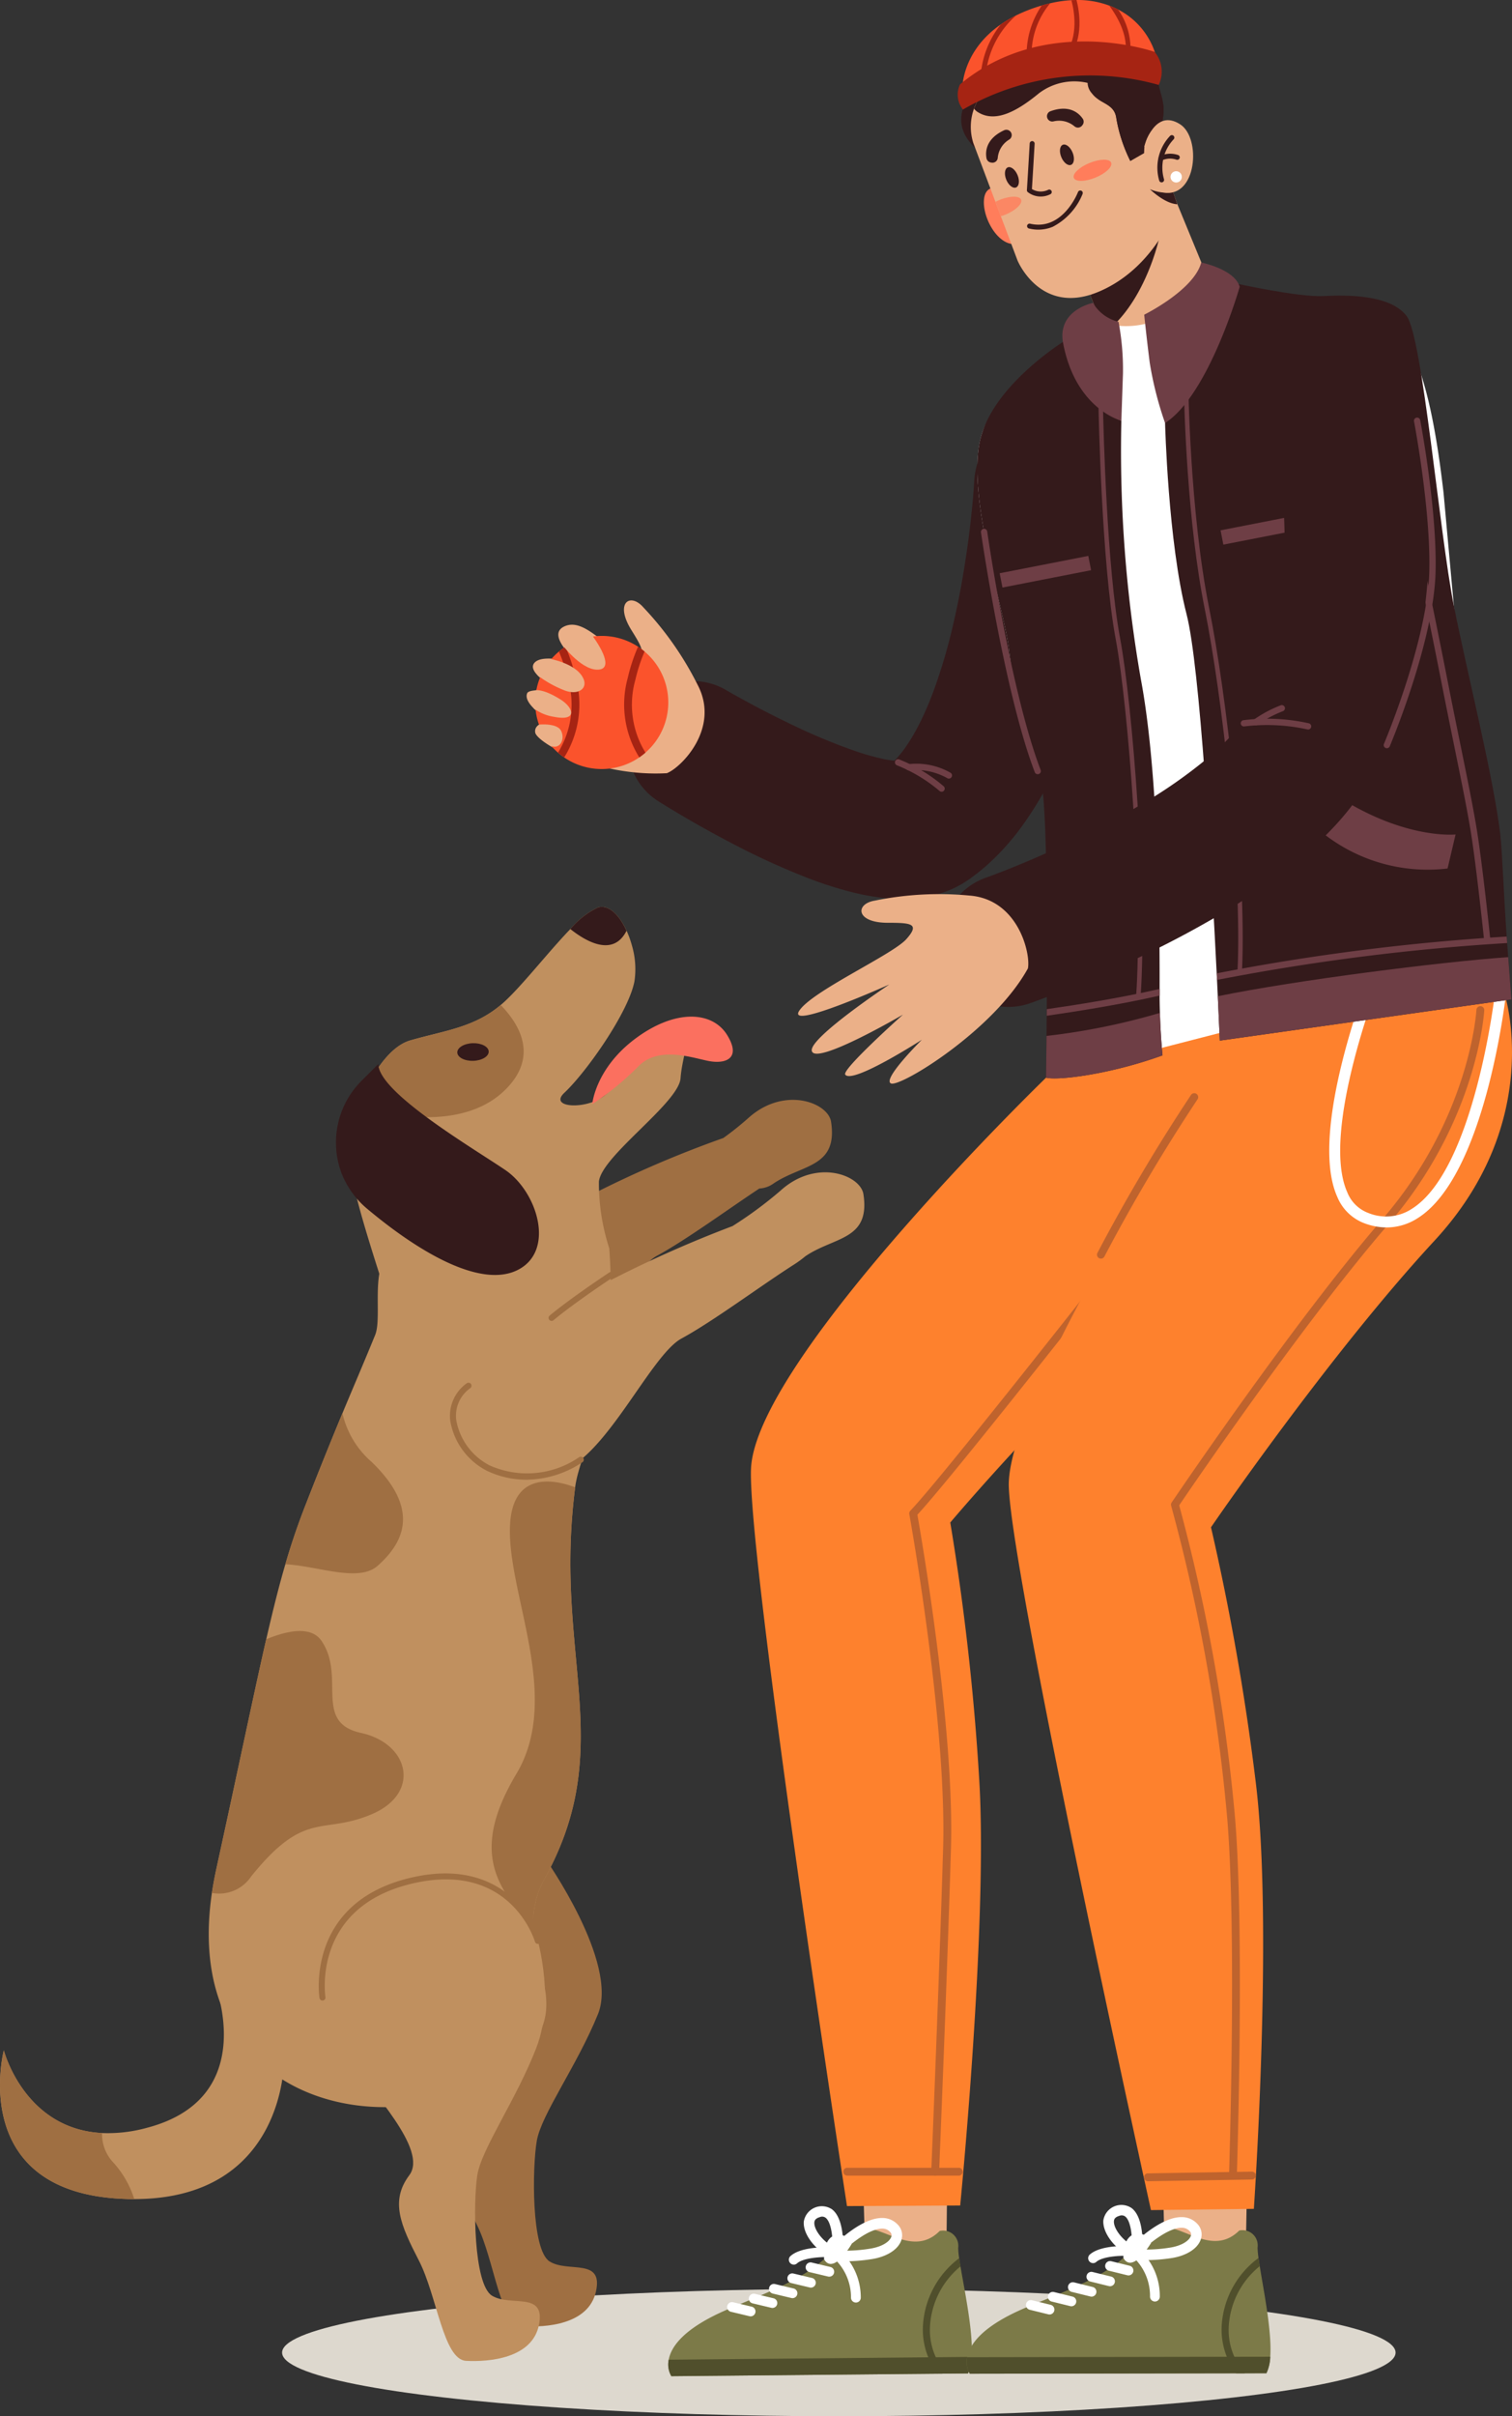 <svg xmlns="http://www.w3.org/2000/svg" width="173.883" height="277.754"><rect width="100%" height="100%" fill="#333333" stroke="none"/><g data-name="Group 3048"><g data-name="Group 2331"><g data-name="Group 2330" transform="translate(32.442 263.121)"><ellipse data-name="Ellipse 238" cx="64.026" cy="7.317" rx="64.026" ry="7.317" fill="#ddd8ce"/></g></g><g data-name="Group 3047"><g data-name="Group 2369"><g data-name="Group 2333"><g data-name="Group 2332"><path data-name="Path 1774" d="m129.39 56.696-.066.692-.066.619-.142 1.209c-.1.8-.2 1.589-.318 2.378q-.34 2.364-.764 4.709a117.358 117.358 0 0 1-2.084 9.387 81.039 81.039 0 0 1-3.116 9.442 54.652 54.652 0 0 1-2.187 4.764 40.393 40.393 0 0 1-2.906 4.782 28.36 28.36 0 0 1-4.116 4.665c-.407.373-.853.735-1.3 1.091l-.7.522-.089.064-.049.035-.093.064a18.757 18.757 0 0 1-.759.486c-.129.078-.249.139-.375.208-.247.13-.51.266-.753.373s-.486.206-.732.3-.466.161-.7.237c-.116.036-.235.073-.348.1l-.328.084a14.223 14.223 0 0 1-2.42.386 19 19 0 0 1-3.8-.122 27.658 27.658 0 0 1-3.049-.576 44.192 44.192 0 0 1-5.16-1.636 85.18 85.18 0 0 1-8.918-4.081 125.723 125.723 0 0 1-4.161-2.275q-1.026-.586-2.044-1.192l-1.021-.615-1.072-.663a7.484 7.484 0 0 1 7.631-12.873l.2.117.841.48.906.5q.913.5 1.841.99c1.235.65 2.481 1.278 3.727 1.875a69.976 69.976 0 0 0 7.392 3.092 28.658 28.658 0 0 0 3.365.948 11.742 11.742 0 0 0 1.337.2 2.476 2.476 0 0 0 .65 0c0-.008-.046-.008-.225.024-.019 0-.039.01-.057.016l-.083.02c-.06.015-.1.035-.175.058a1.641 1.641 0 0 0-.218.086c-.073.034-.175.075-.256.121-.045.024-.08.048-.131.074s-.1.055-.149.086-.1.062-.143.1l-.035.026c-.006 0 0 0 .006-.006l.023-.019c.06-.052.121-.1.184-.15.125-.117.255-.224.388-.362a12.692 12.692 0 0 0 1.671-2.091c.28-.427.557-.881.825-1.37s.53-.994.783-1.526c.506-1.06.976-2.2 1.409-3.389a64.716 64.716 0 0 0 2.2-7.563c.608-2.631 1.1-5.339 1.5-8.071.2-1.366.374-2.74.523-4.112.074-.685.143-1.37.2-2.048l.083-1.008.035-.49.025-.419.006-.105a8.705 8.705 0 1 1 17.378 1.048c-.006.089-.012.212-.021.304Z" fill="#341a1b"/></g></g><g data-name="Group 2346"><g data-name="Group 2345"><g data-name="Group 2344"><g data-name="Group 2343"><g data-name="Group 2342"><g data-name="Group 2341"><g data-name="Group 2340"><g data-name="Group 2339"><g data-name="Group 2338"><g data-name="Group 2337"><g data-name="Group 2336"><g data-name="Group 2335"><g data-name="Group 2334"><path data-name="Path 1775" d="M76.689 88.881c1.614-.611 6.173-5.154 3.539-10.157a36.995 36.995 0 0 0-6.235-8.9c-1.515-1.743-3.346-.548-1.375 2.614 1.425 2.285 1.888 3.21-.487 2.8s-4.882-4.389-7.278-3.206c-2.169 1.071 1.844 4.312 1.844 4.312s-4-1.262-5.145-.242c-1.376 1.22 3.027 3.4 3.027 3.4s-3.665-.481-3.951.188c-.555 1.3 2.657 3.188 2.657 3.188s-1.927.174-1.733 1.33 7.018 5.122 15.137 4.673Z" fill="#ebb088"/></g></g></g></g></g></g></g></g></g></g></g></g></g><g data-name="Group 2364"><g data-name="Group 2348"><g data-name="Group 2347"><path data-name="Path 1776" d="M76.852 80.747a7.638 7.638 0 0 1-2.624 5.769 7.845 7.845 0 0 1-.708.548 7.649 7.649 0 0 1-9.243-12.167 7.4 7.4 0 0 1 .75-.557 7.643 7.643 0 0 1 8.352 0 7.115 7.115 0 0 1 .75.558 7.623 7.623 0 0 1 2.723 5.849Z" fill="#fb532c"/></g></g><g data-name="Group 2363"><g data-name="Group 2359"><g data-name="Group 2350"><g data-name="Group 2349"><path data-name="Path 1777" d="M64.885 87.063a7.587 7.587 0 0 1-.708-.549 10.505 10.505 0 0 0 1.155-8.382 19.061 19.061 0 0 0-1.055-3.236 7.4 7.4 0 0 1 .75-.557 20.258 20.258 0 0 1 1.188 3.593 11.466 11.466 0 0 1-1.33 9.131Z" fill="#a62413"/></g></g><g data-name="Group 2352"><g data-name="Group 2351"><path data-name="Path 1778" d="M64.606 74.055s2.115 2.832 3.983 2.922.9-2.051-.55-4.022Z" fill="#ebb088"/></g></g><g data-name="Group 2354"><g data-name="Group 2353"><path data-name="Path 1779" d="M63.28 75.743s2.531.449 3.555 1.834-.15 2.38-1.777 1.837a12.828 12.828 0 0 1-3.206-1.76s.12-1.843 1.428-1.911Z" fill="#ebb088"/></g></g><g data-name="Group 2356"><g data-name="Group 2355"><path data-name="Path 1780" d="M61.553 79.356s.876-.247 2.982 1.1c1.4.9 1.927 2.485-.833 1.943a5.143 5.143 0 0 1-2.3-.953s-.583-1.517.151-2.09Z" fill="#ebb088"/></g></g><g data-name="Group 2358"><g data-name="Group 2357"><path data-name="Path 1781" d="M61.988 83.295s2.091-.222 2.547.729-.109 2.1-1.1 1.742a2.577 2.577 0 0 1-1.447-2.471Z" fill="#ebb088"/></g></g></g><g data-name="Group 2362"><g data-name="Group 2361"><g data-name="Group 2360"><path data-name="Path 1782" d="M74.228 86.515a7.84 7.84 0 0 1-.708.548 11.462 11.462 0 0 1-1.328-9.131 20.2 20.2 0 0 1 1.185-3.593 7.115 7.115 0 0 1 .75.558 19.009 19.009 0 0 0-1.061 3.257 10.506 10.506 0 0 0 1.162 8.361Z" fill="#a62413"/></g></g></g></g></g><g data-name="Group 2366"><g data-name="Group 2365"><path data-name="Path 1783" d="M108.283 91.011a.361.361 0 0 1-.26-.111 17.758 17.758 0 0 0-4.875-2.927.361.361 0 1 1 .27-.67 18.063 18.063 0 0 1 5.125 3.1.362.362 0 0 1-.26.612Z" fill="#6e3e45"/></g></g><g data-name="Group 2368"><g data-name="Group 2367"><path data-name="Path 1784" d="M109.125 89.505a.357.357 0 0 1-.184-.051 7.325 7.325 0 0 0-4.346-.9.362.362 0 1 1-.122-.713 7.947 7.947 0 0 1 4.837.988.362.362 0 0 1-.185.672Z" fill="#6e3e45"/></g></g></g><g data-name="Group 2516"><g data-name="Group 2509"><g data-name="Group 2378"><g data-name="Group 2377"><g data-name="Group 2376"><g data-name="Group 2375"><g data-name="Group 2374"><g data-name="Group 2373"><g data-name="Group 2372"><g data-name="Group 2371"><g data-name="Group 2370"><path data-name="Path 1785" d="m108.914 251.766-.067 6.269-9.37.087-.167-5.63Z" fill="#ebb088"/></g></g></g></g></g></g></g></g></g><g data-name="Group 2508"><g data-name="Group 2382"><g data-name="Group 2381"><g data-name="Group 2380"><g data-name="Group 2379"><path data-name="Path 1786" d="m77.206 273.15 34.115-.318a4.763 4.763 0 0 0 .425-1.9c.177-2.892-.8-7.5-1.289-10.4-.06-.339-.11-.656-.15-.943a9.927 9.927 0 0 1-.116-1.187 1.747 1.747 0 0 0-2.123-1.947c-3.409 3.422-7.382-1.625-9.643.063 0 0-.974.715-3.652 3.181s-7.263 4.119-11.163 5.8c-5.035 2.166-6.444 4.3-6.706 5.758a2.677 2.677 0 0 0 .302 1.893Z" fill="#7c7a48"/></g></g></g></g><g data-name="Group 2392"><g data-name="Group 2391"><g data-name="Group 2390"><g data-name="Group 2389"><g data-name="Group 2388"><g data-name="Group 2387"><g data-name="Group 2386"><g data-name="Group 2385"><g data-name="Group 2384"><g data-name="Group 2383"><path data-name="Path 1787" d="m77.207 273.15 34.115-.318a4.762 4.762 0 0 0 .424-1.9l-34.843.325a2.68 2.68 0 0 0 .304 1.893Z" fill="#504f2c"/></g></g></g></g></g></g></g></g></g></g><g data-name="Group 2446"><g data-name="Group 2403"><g data-name="Group 2402"><g data-name="Group 2401"><g data-name="Group 2400"><g data-name="Group 2399"><g data-name="Group 2398"><g data-name="Group 2397"><g data-name="Group 2396"><g data-name="Group 2395"><g data-name="Group 2394"><g data-name="Group 2393"><path data-name="Path 1788" d="M97.933 257.972s-.628-1.485-1.976-1-1.184 2.723-1.184 2.723.838 2.028 3.16-1.723Z" fill="#fff"/></g></g></g></g></g></g></g></g></g></g></g><g data-name="Group 2413"><g data-name="Group 2412"><g data-name="Group 2411"><g data-name="Group 2410"><g data-name="Group 2409"><g data-name="Group 2408"><g data-name="Group 2407"><g data-name="Group 2406"><g data-name="Group 2405"><g data-name="Group 2404"><path data-name="Path 1789" d="M98.436 264.685a.56.56 0 0 0 .555-.569 7.215 7.215 0 0 0-2.276-5.286.562.562 0 1 0-.717.864 6.082 6.082 0 0 1 1.869 4.432.565.565 0 0 0 .569.559Z" fill="#fff"/></g></g></g></g></g></g></g></g></g></g><g data-name="Group 2423"><g data-name="Group 2422"><g data-name="Group 2421"><g data-name="Group 2420"><g data-name="Group 2419"><g data-name="Group 2418"><g data-name="Group 2417"><g data-name="Group 2416"><g data-name="Group 2415"><g data-name="Group 2414"><path data-name="Path 1790" d="M91.29 260.327a.559.559 0 0 0 .371-.145c.706-.641 2.8-.779 3.955-.715a.563.563 0 0 0 .058-1.124c-.354-.019-3.49-.156-4.769 1a.564.564 0 0 0 .385.981Z" fill="#fff"/></g></g></g></g></g></g></g></g></g></g><g data-name="Group 2434"><g data-name="Group 2433"><g data-name="Group 2432"><g data-name="Group 2431"><g data-name="Group 2430"><g data-name="Group 2429"><g data-name="Group 2428"><g data-name="Group 2427"><g data-name="Group 2426"><g data-name="Group 2425"><g data-name="Group 2424"><path data-name="Path 1791" d="m96.241 259.874.226-1.2h.032l-.587-.58c.316-.32 3.134-3.109 5.49-3.131h.046a2.4 2.4 0 0 1 1.772.738 1.748 1.748 0 0 1 .433 1.821c-.366 1.085-1.7 1.922-3.483 2.182a20.352 20.352 0 0 1-2.717.235 6.67 6.67 0 0 1-1.212-.065Zm.787-1.155a17.12 17.12 0 0 0 2.962-.218c1.488-.217 2.332-.844 2.508-1.368a.528.528 0 0 0-.15-.578 1.186 1.186 0 0 0-.9-.366h-.029c-1.43.014-3.462 1.653-4.391 2.53Z" fill="#fff"/></g></g></g></g></g></g></g></g></g></g></g><g data-name="Group 2445"><g data-name="Group 2444"><g data-name="Group 2443"><g data-name="Group 2442"><g data-name="Group 2441"><g data-name="Group 2440"><g data-name="Group 2439"><g data-name="Group 2438"><g data-name="Group 2437"><g data-name="Group 2436"><g data-name="Group 2435"><path data-name="Path 1792" d="m95.304 259.346.507-1.108c-1.128-.521-2.218-1.912-2.16-2.756.014-.205.1-.461.625-.617a.677.677 0 0 1 .667.069c.593.45.8 1.989.787 2.854l1.218.021c0-.292 0-2.877-1.27-3.845a2.1 2.1 0 0 0-3.242 1.43c-.104 1.501 1.428 3.287 2.868 3.952Z" fill="#fff"/></g></g></g></g></g></g></g></g></g></g></g></g><g data-name="Group 2457"><g data-name="Group 2456"><g data-name="Group 2455"><g data-name="Group 2454"><g data-name="Group 2453"><g data-name="Group 2452"><g data-name="Group 2451"><g data-name="Group 2450"><g data-name="Group 2449"><g data-name="Group 2448"><g data-name="Group 2447"><path data-name="Path 1793" d="m107.839 272.864 1.013-.009a7.53 7.53 0 0 1-1.9-5.454 9.605 9.605 0 0 1 3.506-6.871c-.06-.339-.11-.656-.15-.943a10.431 10.431 0 0 0-4.168 7.78 8.33 8.33 0 0 0 1.699 5.497Z" fill="#504f2c"/></g></g></g></g></g></g></g></g></g></g></g><g data-name="Group 2467"><g data-name="Group 2466"><g data-name="Group 2465"><g data-name="Group 2464"><g data-name="Group 2463"><g data-name="Group 2462"><g data-name="Group 2461"><g data-name="Group 2460"><g data-name="Group 2459"><g data-name="Group 2458"><path data-name="Path 1794" d="M95.377 261.708a.563.563 0 0 0 .121-1.111l-2.138-.51a.565.565 0 1 0-.257 1.1l2.138.51a.554.554 0 0 0 .136.011Z" fill="#fff"/></g></g></g></g></g></g></g></g></g></g><g data-name="Group 2477"><g data-name="Group 2476"><g data-name="Group 2475"><g data-name="Group 2474"><g data-name="Group 2473"><g data-name="Group 2472"><g data-name="Group 2471"><g data-name="Group 2470"><g data-name="Group 2469"><g data-name="Group 2468"><path data-name="Path 1795" d="M93.262 262.969a.563.563 0 0 0 .12-1.111l-2.138-.51a.562.562 0 1 0-.257 1.095l2.138.51a.543.543 0 0 0 .137.016Z" fill="#fff"/></g></g></g></g></g></g></g></g></g></g><g data-name="Group 2487"><g data-name="Group 2486"><g data-name="Group 2485"><g data-name="Group 2484"><g data-name="Group 2483"><g data-name="Group 2482"><g data-name="Group 2481"><g data-name="Group 2480"><g data-name="Group 2479"><g data-name="Group 2478"><path data-name="Path 1796" d="M91.146 264.179a.563.563 0 0 0 .121-1.111l-2.138-.51a.562.562 0 1 0-.257 1.095l2.138.51a.543.543 0 0 0 .136.016Z" fill="#fff"/></g></g></g></g></g></g></g></g></g></g><g data-name="Group 2497"><g data-name="Group 2496"><g data-name="Group 2495"><g data-name="Group 2494"><g data-name="Group 2493"><g data-name="Group 2492"><g data-name="Group 2491"><g data-name="Group 2490"><g data-name="Group 2489"><g data-name="Group 2488"><path data-name="Path 1797" d="M88.836 265.306a.563.563 0 0 0 .12-1.111l-2.138-.51a.562.562 0 1 0-.257 1.094l2.138.51a.588.588 0 0 0 .137.017Z" fill="#fff"/></g></g></g></g></g></g></g></g></g></g><g data-name="Group 2507"><g data-name="Group 2506"><g data-name="Group 2505"><g data-name="Group 2504"><g data-name="Group 2503"><g data-name="Group 2502"><g data-name="Group 2501"><g data-name="Group 2500"><g data-name="Group 2499"><g data-name="Group 2498"><path data-name="Path 1798" d="M86.329 266.271a.563.563 0 0 0 .121-1.111l-2.138-.51a.562.562 0 1 0-.257 1.095l2.138.51a.575.575 0 0 0 .136.016Z" fill="#fff"/></g></g></g></g></g></g></g></g></g></g></g></g><g data-name="Group 2511"><g data-name="Group 2510"><path data-name="Path 1799" d="M159.297 110.4s-6.457 23.547-21.614 35.992c-13.846 11.368-28.4 28.626-28.4 28.626a283.546 283.546 0 0 1 3.339 29.719c.983 16.553-2.2 48.793-2.2 48.793l-13.017.067s-11.828-76.974-11.008-85.2c1.289-12.941 33.9-44.514 33.9-44.514Z" fill="#fe812d"/></g></g><g data-name="Group 2513"><g data-name="Group 2512"><path data-name="Path 1800" d="M110.22 250.094H97.393a.452.452 0 0 1 0-.9h12.827a.452.452 0 1 1 0 .9Z" fill="#bf632d"/></g></g><g data-name="Group 2515"><g data-name="Group 2514"><path data-name="Path 1801" d="M107.548 250.094h-.019a.452.452 0 0 1-.433-.47c.01-.226.939-22.755 1.365-37.218.425-14.418-3.846-38.111-3.889-38.348a.451.451 0 0 1 .117-.392c4.807-5.06 33.258-41.592 33.545-41.96a.452.452 0 0 1 .713.555c-.284.365-28.181 36.186-33.446 41.861.438 2.468 4.269 24.556 3.864 38.311-.426 14.468-1.356 37-1.366 37.228a.452.452 0 0 1-.451.433Z" fill="#bf632d"/></g></g></g><g data-name="Group 2667"><g data-name="Group 2656"><g data-name="Group 2525"><g data-name="Group 2524"><g data-name="Group 2523"><g data-name="Group 2522"><g data-name="Group 2521"><g data-name="Group 2520"><g data-name="Group 2519"><g data-name="Group 2518"><g data-name="Group 2517"><path data-name="Path 1802" d="m143.396 251.724-.116 6.268-9.37.015-.124-5.631Z" fill="#ebb088"/></g></g></g></g></g></g></g></g></g><g data-name="Group 2655"><g data-name="Group 2529"><g data-name="Group 2528"><g data-name="Group 2527"><g data-name="Group 2526"><path data-name="Path 1803" d="m111.526 272.865 34.116-.055a4.765 4.765 0 0 0 .439-1.9c.2-2.891-.744-7.5-1.209-10.409-.057-.339-.1-.657-.143-.943a10.068 10.068 0 0 1-.107-1.188 1.747 1.747 0 0 0-2.107-1.963c-3.436 3.4-7.37-1.682-9.644-.011 0 0-.979.707-3.676 3.152s-7.294 4.063-11.208 5.713c-5.052 2.127-6.477 4.247-6.75 5.706a2.673 2.673 0 0 0 .289 1.898Z" fill="#7c7a48"/></g></g></g></g><g data-name="Group 2539"><g data-name="Group 2538"><g data-name="Group 2537"><g data-name="Group 2536"><g data-name="Group 2535"><g data-name="Group 2534"><g data-name="Group 2533"><g data-name="Group 2532"><g data-name="Group 2531"><g data-name="Group 2530"><path data-name="Path 1804" d="m111.526 272.866 34.116-.055a4.765 4.765 0 0 0 .439-1.9l-34.845.056a2.674 2.674 0 0 0 .29 1.899Z" fill="#504f2c"/></g></g></g></g></g></g></g></g></g></g><g data-name="Group 2593"><g data-name="Group 2550"><g data-name="Group 2549"><g data-name="Group 2548"><g data-name="Group 2547"><g data-name="Group 2546"><g data-name="Group 2545"><g data-name="Group 2544"><g data-name="Group 2543"><g data-name="Group 2542"><g data-name="Group 2541"><g data-name="Group 2540"><path data-name="Path 1805" d="M132.367 257.85s-.616-1.49-1.968-1.014-1.205 2.713-1.205 2.713.823 2.034 3.173-1.699Z" fill="#fff"/></g></g></g></g></g></g></g></g></g></g></g><g data-name="Group 2560"><g data-name="Group 2559"><g data-name="Group 2558"><g data-name="Group 2557"><g data-name="Group 2556"><g data-name="Group 2555"><g data-name="Group 2554"><g data-name="Group 2553"><g data-name="Group 2552"><g data-name="Group 2551"><path data-name="Path 1806" d="M132.819 264.566a.561.561 0 0 0 .56-.564 7.215 7.215 0 0 0-2.235-5.3.562.562 0 1 0-.724.859 6.081 6.081 0 0 1 1.835 4.446.564.564 0 0 0 .564.559Z" fill="#fff"/></g></g></g></g></g></g></g></g></g></g><g data-name="Group 2570"><g data-name="Group 2569"><g data-name="Group 2568"><g data-name="Group 2567"><g data-name="Group 2566"><g data-name="Group 2565"><g data-name="Group 2564"><g data-name="Group 2563"><g data-name="Group 2562"><g data-name="Group 2561"><path data-name="Path 1807" d="M125.706 260.154a.556.556 0 0 0 .372-.143c.711-.636 2.807-.758 3.96-.685a.563.563 0 0 0 .067-1.124c-.353-.022-3.489-.184-4.777.967a.565.565 0 0 0 .378.984Z" fill="#fff"/></g></g></g></g></g></g></g></g></g></g><g data-name="Group 2581"><g data-name="Group 2580"><g data-name="Group 2579"><g data-name="Group 2578"><g data-name="Group 2577"><g data-name="Group 2576"><g data-name="Group 2575"><g data-name="Group 2574"><g data-name="Group 2573"><g data-name="Group 2572"><g data-name="Group 2571"><path data-name="Path 1808" d="m130.661 259.738.235-1.2h.032l-.582-.585c.318-.317 3.157-3.085 5.513-3.089h.046a2.4 2.4 0 0 1 1.767.751 1.746 1.746 0 0 1 .418 1.824c-.374 1.082-1.715 1.909-3.5 2.155a20.194 20.194 0 0 1-2.719.213 6.62 6.62 0 0 1-1.21-.069Zm.8-1.149a17.116 17.116 0 0 0 2.963-.2c1.489-.206 2.338-.826 2.519-1.349a.526.526 0 0 0-.146-.579 1.189 1.189 0 0 0-.9-.373h-.029c-1.431.007-3.48 1.631-4.412 2.5Z" fill="#fff"/></g></g></g></g></g></g></g></g></g></g></g><g data-name="Group 2592"><g data-name="Group 2591"><g data-name="Group 2590"><g data-name="Group 2589"><g data-name="Group 2588"><g data-name="Group 2587"><g data-name="Group 2586"><g data-name="Group 2585"><g data-name="Group 2584"><g data-name="Group 2583"><g data-name="Group 2582"><path data-name="Path 1809" d="m129.727 259.202.515-1.1c-1.124-.53-2.2-1.929-2.139-2.773.016-.205.1-.46.63-.612a.674.674 0 0 1 .666.075c.59.454.782 2 .765 2.859l1.218.031c.006-.292.026-2.878-1.24-3.855a2.1 2.1 0 0 0-3.254 1.405c-.113 1.496 1.405 3.29 2.839 3.97Z" fill="#fff"/></g></g></g></g></g></g></g></g></g></g></g></g><g data-name="Group 2604"><g data-name="Group 2603"><g data-name="Group 2602"><g data-name="Group 2601"><g data-name="Group 2600"><g data-name="Group 2599"><g data-name="Group 2598"><g data-name="Group 2597"><g data-name="Group 2596"><g data-name="Group 2595"><g data-name="Group 2594"><path data-name="Path 1810" d="M142.161 272.816h1.013a7.526 7.526 0 0 1-1.861-5.468 9.6 9.6 0 0 1 3.558-6.844c-.057-.339-.1-.657-.143-.943a10.429 10.429 0 0 0-4.228 7.748 8.318 8.318 0 0 0 1.661 5.507Z" fill="#504f2c"/></g></g></g></g></g></g></g></g></g></g></g><g data-name="Group 2614"><g data-name="Group 2613"><g data-name="Group 2612"><g data-name="Group 2611"><g data-name="Group 2610"><g data-name="Group 2609"><g data-name="Group 2608"><g data-name="Group 2607"><g data-name="Group 2606"><g data-name="Group 2605"><path data-name="Path 1811" d="M129.782 261.565a.563.563 0 0 0 .13-1.11l-2.134-.526a.563.563 0 0 0-.265 1.094l2.134.526a.579.579 0 0 0 .135.016Z" fill="#fff"/></g></g></g></g></g></g></g></g></g></g><g data-name="Group 2624"><g data-name="Group 2623"><g data-name="Group 2622"><g data-name="Group 2621"><g data-name="Group 2620"><g data-name="Group 2619"><g data-name="Group 2618"><g data-name="Group 2617"><g data-name="Group 2616"><g data-name="Group 2615"><path data-name="Path 1812" d="M127.656 262.809a.563.563 0 0 0 .13-1.11l-2.134-.526a.563.563 0 1 0-.266 1.094l2.134.526a.58.58 0 0 0 .136.016Z" fill="#fff"/></g></g></g></g></g></g></g></g></g></g><g data-name="Group 2634"><g data-name="Group 2633"><g data-name="Group 2632"><g data-name="Group 2631"><g data-name="Group 2630"><g data-name="Group 2629"><g data-name="Group 2628"><g data-name="Group 2627"><g data-name="Group 2626"><g data-name="Group 2625"><path data-name="Path 1813" d="M125.531 264.005a.563.563 0 0 0 .13-1.11l-2.137-.528a.563.563 0 1 0-.266 1.094l2.134.526a.585.585 0 0 0 .139.018Z" fill="#fff"/></g></g></g></g></g></g></g></g></g></g><g data-name="Group 2644"><g data-name="Group 2643"><g data-name="Group 2642"><g data-name="Group 2641"><g data-name="Group 2640"><g data-name="Group 2639"><g data-name="Group 2638"><g data-name="Group 2637"><g data-name="Group 2636"><g data-name="Group 2635"><path data-name="Path 1814" d="M123.214 265.112a.563.563 0 0 0 .13-1.11l-2.134-.526a.559.559 0 0 0-.679.412.565.565 0 0 0 .413.681l2.134.526a.57.57 0 0 0 .136.017Z" fill="#fff"/></g></g></g></g></g></g></g></g></g></g><g data-name="Group 2654"><g data-name="Group 2653"><g data-name="Group 2652"><g data-name="Group 2651"><g data-name="Group 2650"><g data-name="Group 2649"><g data-name="Group 2648"><g data-name="Group 2647"><g data-name="Group 2646"><g data-name="Group 2645"><path data-name="Path 1815" d="M120.698 266.057a.563.563 0 0 0 .13-1.11l-2.134-.526a.563.563 0 1 0-.266 1.094l2.134.526a.547.547 0 0 0 .136.016Z" fill="#fff"/></g></g></g></g></g></g></g></g></g></g></g></g><g data-name="Group 2658"><g data-name="Group 2657"><path data-name="Path 1816" d="M173.019 114.211s4.756 14.57-8.052 28.412c-12.168 13.149-25.7 32.942-25.7 32.942a283.636 283.636 0 0 1 5.164 29.456c2 16.461-.235 48.894-.235 48.894l-11.834.141s-16.657-75.428-16.347-83.689c.489-13 31.147-58.63 31.147-58.63Z" fill="#fe812d"/></g></g><g data-name="Group 2660"><g data-name="Group 2659"><path data-name="Path 1817" d="M126.61 144.682a.452.452 0 0 1-.4-.665 207.311 207.311 0 0 1 10.761-18.155.452.452 0 1 1 .744.514 206.547 206.547 0 0 0-10.707 18.067.452.452 0 0 1-.398.239Z" fill="#bf632d"/></g></g><g data-name="Group 2662"><g data-name="Group 2661"><path data-name="Path 1818" d="M141.791 250.536h-.015a.452.452 0 0 1-.437-.467c.01-.294.961-29.536-.319-42.289a205.26 205.26 0 0 0-6.335-34.685.455.455 0 0 1 .058-.383c.139-.2 13.954-20.663 24.212-32.535 10.127-11.72 10.833-24 10.839-24.121a.452.452 0 0 1 .9.044c-.006.125-.717 12.7-11.058 24.669-9.717 11.245-22.652 30.245-24.027 32.274a208.924 208.924 0 0 1 6.308 34.648c1.285 12.813.332 42.115.323 42.409a.451.451 0 0 1-.449.436Z" fill="#bf632d"/></g></g><g data-name="Group 2664"><g data-name="Group 2663"><path data-name="Path 1819" d="M131.967 250.736a.452.452 0 0 1-.007-.9l12-.2a.446.446 0 0 1 .459.445.452.452 0 0 1-.444.459l-12 .2Z" fill="#bf632d"/></g></g><g data-name="Group 2666"><g data-name="Group 2665"><path data-name="Path 1820" d="M159.47 141.1a7.405 7.405 0 0 1-2.555-.479 5.446 5.446 0 0 1-3.134-3.058c-3.371-7.542 3.641-25.309 3.941-26.062l1.175.468c-.071.179-7.114 18.021-3.961 25.077a4.173 4.173 0 0 0 2.414 2.385 5.4 5.4 0 0 0 4.98-.45c7.281-4.513 9.612-24.911 9.635-25.117l1.258.138c-.1.864-2.425 21.216-10.225 26.053a6.608 6.608 0 0 1-3.528 1.045Z" fill="#fff"/></g></g></g><g data-name="Group 2747"><g data-name="Group 2676"><g data-name="Group 2675"><g data-name="Group 2674"><g data-name="Group 2673"><g data-name="Group 2672"><g data-name="Group 2671"><g data-name="Group 2670"><g data-name="Group 2669"><g data-name="Group 2668"><path data-name="Path 1821" d="m166.009 56.63.39 4.283.162 1.775 1.424 15.648 1.669 18.324.06.652 1.061 13.569-47.812 12.317c-.217-10.61-.135-15.074-.343-19.443-.033-.648-.069-1.294-.114-1.938a77.772 77.772 0 0 0-.29-3.242q-.106-.964-.241-1.907a52.765 52.765 0 0 0-.545-3.177q-.192-.951-.422-1.859a29.773 29.773 0 0 0-1.4-4.258s-.368-.208-.944-.607a63.373 63.373 0 0 1-2.626-12.182c-.59-4.541-4.689-17.045-3.383-23.7a9.4 9.4 0 0 1 .324-1.211.051.051 0 0 1 .006-.021 10.454 10.454 0 0 1 1.255-2.38 15.439 15.439 0 0 1 1.542-1.862 25.342 25.342 0 0 1 1.712-1.616c1.151-1 2.4-1.943 3.6-2.869.334-.256.666-.51.992-.766.27-.211.537-.42.8-.633.394-.316.777-.635 1.143-.954a16.194 16.194 0 0 0 2.277-2.365l.052-.069 13.008-3.936s.466.1 1.22.276c.537.127 1.22.293 1.983.483s1.657.4 2.626.593a37.743 37.743 0 0 0 8.5.784c7.737-.286 10.577 7.348 12.314 22.291Z" fill="#fff"/></g></g></g></g></g></g></g></g></g><g data-name="Group 2679"><g data-name="Group 2678"><g data-name="Group 2677"><path data-name="Path 1822" d="M128.957 48.364a152.245 152.245 0 0 0 2.247 29.73c1.925 10.22 2.179 26.439 2.152 35.586v.766c0 .692.017 1.359.035 1.988.087 2.824.3 4.882.3 4.882-5.994 2.173-12 2.917-13.4 2.567 0 0 .031-1.895.062-4.8.007-.715.012-1.491.019-2.316 0-.249 0-.5.006-.758.015-1.961.024-4.157.026-6.425 0-2.205-.01-4.482-.034-6.677-.073-6.549-.278-12.39-.765-13.589-.31-.756-.629-1.6-.947-2.551a63.305 63.305 0 0 1-2.627-12.182c-.589-4.542-4.688-17.047-3.384-23.7a9.206 9.206 0 0 1 .326-1.209.05.05 0 0 1 .006-.022c2.051-6.065 9.854-10.729 9.854-10.729.012.206.027.406.048.6a10.879 10.879 0 0 0 3.7 7.29c.087.077.176.151.263.222a9.175 9.175 0 0 0 2.113 1.327Z" fill="#341a1b"/></g></g></g><g data-name="Group 2681"><g data-name="Group 2680"><path data-name="Path 1823" d="M119.338 88.998a.362.362 0 0 1-.338-.233c-3.527-9.235-6.155-27.363-6.182-27.545a.362.362 0 1 1 .716-.1c.026.181 2.643 18.23 6.141 27.39a.362.362 0 0 1-.208.467.371.371 0 0 1-.129.021Z" fill="#6e3e45"/></g></g><g data-name="Group 2683"><g data-name="Group 2682"><path data-name="Path 1824" d="M127.152 100.17a19.651 19.651 0 0 1-6.742 9.414 14.041 14.041 0 0 1-.034-6.677 32.721 32.721 0 0 0 3.373-5.272Z" fill="#6e3e45"/></g></g><g data-name="Group 2690"><g data-name="Group 2689"><g data-name="Group 2688"><g data-name="Group 2687"><g data-name="Group 2686"><g data-name="Group 2685"><g data-name="Group 2684"><path data-name="Path 1825" d="M133.358 113.68v.766c-4.454 1.024-9.723 1.851-12.98 2.319 0-.248 0-.5.007-.758 3.292-.471 8.562-1.303 12.973-2.327Z" fill="#6e3e45"/></g></g></g></g></g></g></g><g data-name="Group 2696"><g data-name="Group 2695"><g data-name="Group 2694"><g data-name="Group 2693"><g data-name="Group 2692"><g data-name="Group 2691"><path data-name="Path 1826" d="M133.393 116.435c.087 2.824.3 4.882.3 4.882-5.993 2.174-12 2.918-13.4 2.566 0 0 .032-1.895.062-4.8a76.478 76.478 0 0 0 13.038-2.648Z" fill="#6e3e45"/></g></g></g></g></g></g><g data-name="Group 2704"><g data-name="Group 2703"><g data-name="Group 2702"><g data-name="Group 2701"><g data-name="Group 2700"><g data-name="Group 2699"><g data-name="Group 2698"><g data-name="Group 2697"><path data-name="Path 1827" d="m130.651 114.579.528-.136c.779-11.278-.923-33.381-2.36-41.034-1.537-8.179-1.924-24.263-1.967-26.369v-.228l-.26.006-.258.006c0 .178.335 17.922 1.981 26.682 1.438 7.672 3.148 29.918 2.336 41.073Z" fill="#6e3e45"/></g></g></g></g></g></g></g></g><g data-name="Group 2711"><g data-name="Group 2710"><g data-name="Group 2709"><g data-name="Group 2708"><g data-name="Group 2707"><g data-name="Group 2706"><g data-name="Group 2705"><path data-name="Rectangle 4096" fill="#6e3e45" d="m114.964 65.897 10.192-1.993.321 1.642-10.192 1.993z"/></g></g></g></g></g></g></g><g data-name="Group 2718"><g data-name="Group 2717"><g data-name="Group 2716"><g data-name="Group 2715"><g data-name="Group 2714"><g data-name="Group 2713"><g data-name="Group 2712"><path data-name="Path 1828" d="M167.191 69.611c1.58 7.937 4.531 19.578 5.335 26.228.233 1.927.418 7.287.747 11.822l.054.746c.039.56.08 1.1.118 1.62.207 2.794.368 4.857.368 4.857l-33.534 4.738s-.082-1.958-.23-5.1c-.028-.584-.057-1.211-.091-1.873l-.036-.756c-.608-12.24-1.922-35.307-3.467-41.3-2.13-8.27-2.468-21.954-2.468-21.954l2.147-4.256.252-.5 5.709-11.306s7.249 1.608 10.1 1.456 7.747-.139 9.58 2.309 3.749 24.896 5.416 33.269Z" fill="#341a1b"/></g></g></g></g></g></g></g><g data-name="Group 2720"><g data-name="Group 2719"><path data-name="Path 1829" d="M171.039 108.439a.362.362 0 0 1-.359-.324c-.009-.089-.926-8.9-1.6-12.887-.415-2.472-1.026-5.474-1.8-9.274-.486-2.389-1.038-5.1-1.641-8.17-1.684-8.571-5.465-26.654-5.5-26.836a.362.362 0 1 1 .708-.148c.038.181 3.821 18.269 5.506 26.845.6 3.071 1.154 5.778 1.64 8.165.775 3.807 1.387 6.813 1.8 9.3.672 4.008 1.592 12.843 1.6 12.932a.362.362 0 0 1-.322.4.181.181 0 0 1-.032-.003Z" fill="#6e3e45"/></g></g><g data-name="Group 2722"><g data-name="Group 2721"><path data-name="Path 1830" d="M150.647 94.464a19.38 19.38 0 0 0 15.827 5.372l.919-3.911s-6.479.684-14.884-5.276Z" fill="#6e3e45"/></g></g><g data-name="Group 2729"><g data-name="Group 2728"><g data-name="Group 2727"><g data-name="Group 2726"><g data-name="Group 2725"><g data-name="Group 2724"><g data-name="Group 2723"><path data-name="Path 1831" d="m173.271 107.66.054.746a255.438 255.438 0 0 0-33.368 4.24l-.036-.756a256.64 256.64 0 0 1 33.35-4.23Z" fill="#6e3e45"/></g></g></g></g></g></g></g><g data-name="Group 2735"><g data-name="Group 2734"><g data-name="Group 2733"><g data-name="Group 2732"><g data-name="Group 2731"><g data-name="Group 2730"><path data-name="Path 1832" d="M173.444 110.025c.207 2.794.368 4.857.368 4.857l-33.532 4.738s-.082-1.958-.23-5.1c8.979-1.841 25.48-3.931 33.394-4.495Z" fill="#6e3e45"/></g></g></g></g></g></g><g data-name="Group 2743"><g data-name="Group 2742"><g data-name="Group 2741"><g data-name="Group 2740"><g data-name="Group 2739"><g data-name="Group 2738"><g data-name="Group 2737"><g data-name="Group 2736"><path data-name="Path 1833" d="m142.321 111.574.521-.134c.512-11.8-1.821-31.8-3.78-41.5-2.247-11.139-2.412-25.91-2.414-26.059h-.517c0 .015 0 .186.007.494.051 2.672.392 15.626 2.416 25.661 1.959 9.729 4.307 29.84 3.767 41.538Z" fill="#6e3e45"/></g></g></g></g></g></g></g></g><g data-name="Group 2746"><g data-name="Group 2745"><g data-name="Group 2744"><path data-name="Rectangle 4097" fill="#6e3e45" d="m140.367 60.964 10.193-1.993.321 1.642-10.193 1.993z"/></g></g></g></g><g data-name="Group 2981"><g data-name="Group 2970"><g data-name="Group 2766"><g data-name="Group 2765"><g data-name="Group 2764"><g data-name="Group 2754"><g data-name="Group 2753"><g data-name="Group 2752"><g data-name="Group 2751"><g data-name="Group 2750"><g data-name="Group 2749"><g data-name="Group 2748"><path data-name="Path 1834" d="m125.394 33.986 1.269 3.081a10.384 10.384 0 0 0 1.41.314c6.695 1.006 10.851-5.352 10.851-5.352l-4.4-10.682-8.04 11.132Z" fill="#ebb088"/></g></g></g></g></g></g></g><g data-name="Group 2763"><g data-name="Group 2762"><g data-name="Group 2761"><g data-name="Group 2760"><g data-name="Group 2759"><g data-name="Group 2758"><g data-name="Group 2757"><g data-name="Group 2756"><g data-name="Group 2755"><path data-name="Path 1835" d="m125.394 33.986 1.269 3.081a10.384 10.384 0 0 0 1.41.314c3.83-3.682 5.19-9.829 5.19-9.829l-6.781 4.927Z" fill="#341a1b"/></g></g></g></g></g></g></g></g></g></g></g></g><g data-name="Group 2969"><g data-name="Group 2775"><g data-name="Group 2774"><g data-name="Group 2773"><g data-name="Group 2772"><g data-name="Group 2771"><g data-name="Group 2770"><g data-name="Group 2769"><g data-name="Group 2768"><g data-name="Group 2767"><path data-name="Path 1836" d="M113.308 9.077s-5.373 3.969-1.156 7.937c0 .001 2.167-5.972 1.156-7.937Z" fill="#341a1b"/></g></g></g></g></g></g></g></g></g><g data-name="Group 2784"><g data-name="Group 2783"><g data-name="Group 2782"><g data-name="Group 2781"><g data-name="Group 2780"><g data-name="Group 2779"><g data-name="Group 2778"><g data-name="Group 2777"><g data-name="Group 2776"><path data-name="Path 1837" d="M115.901 21.92s-2.609-1.346-2.75 1.13 2.347 6.346 4.738 4.562Z" fill="#ff7d5b"/></g></g></g></g></g></g></g></g></g><g data-name="Group 2793"><g data-name="Group 2792"><g data-name="Group 2791"><g data-name="Group 2790"><g data-name="Group 2789"><g data-name="Group 2788"><g data-name="Group 2787"><g data-name="Group 2786"><g data-name="Group 2785"><path data-name="Path 1838" d="M117.015 29.939s2.616 6.373 9.262 3.626c6.606-2.729 8.98-9.75 9.116-10.086a.036.036 0 0 1 0-.009l-.479-1.368-2.488-7.1-1.329-3.8s-1.911-7.035-8.794-5.632c-5.029 1.024-9.083 3.591-10.291 6.92a6.148 6.148 0 0 0-.078 3.955l2.542 6.756.623 1.656Z" fill="#ebb088"/></g></g></g></g></g></g></g></g></g><g data-name="Group 2802"><g data-name="Group 2801"><g data-name="Group 2800"><g data-name="Group 2799"><g data-name="Group 2798"><g data-name="Group 2797"><g data-name="Group 2796"><g data-name="Group 2795"><g data-name="Group 2794"><path data-name="Path 1839" d="M133.543 10.888c.017.056.032.111.046.166a6.266 6.266 0 0 1 .19.973 6.017 6.017 0 0 1-.105 1.906 4.211 4.211 0 0 0-2.116 3.668l-1.571.9a17.615 17.615 0 0 1-1.606-4.89c-.163-1.345-1.189-1.589-2.071-2.188a2.9 2.9 0 0 1-.736-.686 1.889 1.889 0 0 1-.5-1.209 6.729 6.729 0 0 0-5.59 1.193c-2.472 2.037-4.938 3.4-6.939 2.221a1.567 1.567 0 0 1-.527-.451c1.208-3.328 5.26-5.9 10.291-6.92 6.882-1.4 9.6 1.085 9.6 1.085 1.139 1.367 1.211 2.827 1.634 4.232Z" fill="#341a1b"/></g></g></g></g></g></g></g></g></g><g data-name="Group 2805"><g data-name="Group 2804"><g data-name="Group 2803"><path data-name="Path 1840" d="M133.781 12.026a6.016 6.016 0 0 1-.105 1.906 4.211 4.211 0 0 0-2.116 3.668l-1.571.9a17.615 17.615 0 0 1-1.606-4.89c-.163-1.345-1.189-1.589-2.071-2.188 1.491-.238 4.93.309 7.469.604Z" fill="#341a1b"/></g></g></g><g data-name="Group 2848"><g data-name="Group 2808"><g data-name="Group 2807"><g data-name="Group 2806"><path data-name="Path 1841" d="M132.845 6.096s-12.042.175-19.51 2.953c-.2.073-.387.147-.575.224a14.689 14.689 0 0 0-2.1 1.029s-.141-4.329 4.442-7.5a14.1 14.1 0 0 1 1.757-1.032 18.168 18.168 0 0 1 2.949-1.137l.109-.033c.292-.084.577-.159.857-.222a14.052 14.052 0 0 1 2.439-.359q.3-.018.587-.019a10.4 10.4 0 0 1 3.77.646 9.441 9.441 0 0 1 1.006.445 8.608 8.608 0 0 1 4.269 5.005Z" fill="#fb532c"/></g></g></g><g data-name="Group 2816"><g data-name="Group 2815"><g data-name="Group 2814"><g data-name="Group 2813"><g data-name="Group 2812"><g data-name="Group 2811"><g data-name="Group 2810"><g data-name="Group 2809"><path data-name="Path 1842" d="M116.859 1.77a10.375 10.375 0 0 0-3.524 7.279c-.009.2-.012.4-.01.607l-.569.009v-.392a10.674 10.674 0 0 1 2.344-6.471 14.183 14.183 0 0 1 1.759-1.032Z" fill="#a62413"/></g></g></g></g></g></g></g></g><g data-name="Group 2824"><g data-name="Group 2823"><g data-name="Group 2822"><g data-name="Group 2821"><g data-name="Group 2820"><g data-name="Group 2819"><g data-name="Group 2818"><g data-name="Group 2817"><path data-name="Path 1843" d="M120.774.377a9.191 9.191 0 0 0-2.14 5.677h-.569a9.992 9.992 0 0 1 1.742-5.423l.109-.033c.293-.081.578-.156.858-.221Z" fill="#a62413"/></g></g></g></g></g></g></g></g><g data-name="Group 2832"><g data-name="Group 2831"><g data-name="Group 2830"><g data-name="Group 2829"><g data-name="Group 2828"><g data-name="Group 2827"><g data-name="Group 2826"><g data-name="Group 2825"><path data-name="Path 1844" d="M123.801 0c.355 1.378.823 4.333-.834 6.625l-.461-.33c1.557-2.151 1.033-5.048.708-6.275.199-.012.395-.018.587-.02Z" fill="#a62413"/></g></g></g></g></g></g></g></g><g data-name="Group 2840"><g data-name="Group 2839"><g data-name="Group 2838"><g data-name="Group 2837"><g data-name="Group 2836"><g data-name="Group 2835"><g data-name="Group 2834"><g data-name="Group 2833"><path data-name="Path 1845" d="m129.988 6.178-.564-.078c.289-2.035-.864-4.1-1.853-5.454a9.441 9.441 0 0 1 1.006.445 7.786 7.786 0 0 1 1.411 5.087Z" fill="#a62413"/></g></g></g></g></g></g></g></g><g data-name="Group 2847"><g data-name="Group 2846"><g data-name="Group 2845"><g data-name="Group 2844"><g data-name="Group 2843"><g data-name="Group 2842"><g data-name="Group 2841"><path data-name="Path 1846" d="M110.74 12.593a29.215 29.215 0 0 1 22.513-2.832 3.557 3.557 0 0 0-.462-3.791s-12.553-4.439-22.382 3.726a2.744 2.744 0 0 0 .331 2.897Z" fill="#a62413"/></g></g></g></g></g></g></g></g><g data-name="Group 2858"><g data-name="Group 2857"><g data-name="Group 2856"><g data-name="Group 2855"><g data-name="Group 2854"><g data-name="Group 2853"><g data-name="Group 2852"><g data-name="Group 2851"><g data-name="Group 2850"><g data-name="Group 2849"><path data-name="Path 1847" d="M123.495 20.456c.191.464 1.3.446 2.488-.04s1.987-1.256 1.8-1.72-1.3-.446-2.488.04-1.992 1.258-1.8 1.72Z" fill="#ff7d5b"/></g></g></g></g></g></g></g></g></g></g><g data-name="Group 2868" opacity=".8"><g data-name="Group 2867"><g data-name="Group 2866"><g data-name="Group 2865"><g data-name="Group 2864"><g data-name="Group 2863"><g data-name="Group 2862"><g data-name="Group 2861"><g data-name="Group 2860"><g data-name="Group 2859"><path data-name="Path 1848" d="M115.104 24.856a5.475 5.475 0 0 0 .526-.188c1.182-.485 1.986-1.256 1.8-1.72s-1.305-.446-2.487.039a5.68 5.68 0 0 0-.457.212Z" fill="#ff7d5b"/></g></g></g></g></g></g></g></g></g></g><g data-name="Group 2914"><g data-name="Group 2877"><g data-name="Group 2876"><g data-name="Group 2875"><g data-name="Group 2874"><g data-name="Group 2873"><g data-name="Group 2872"><g data-name="Group 2871"><g data-name="Group 2870"><g data-name="Group 2869"><path data-name="Path 1849" d="M122.052 18.063c.262.637.765 1.034 1.123.887s.435-.783.172-1.42-.765-1.034-1.123-.887-.435.783-.172 1.42Z" fill="#341a1b"/></g></g></g></g></g></g></g></g></g><g data-name="Group 2886"><g data-name="Group 2885"><g data-name="Group 2884"><g data-name="Group 2883"><g data-name="Group 2882"><g data-name="Group 2881"><g data-name="Group 2880"><g data-name="Group 2879"><g data-name="Group 2878"><path data-name="Path 1850" d="M115.725 20.662c.262.637.765 1.034 1.123.887s.435-.783.172-1.42-.765-1.034-1.123-.887-.435.783-.172 1.42Z" fill="#341a1b"/></g></g></g></g></g></g></g></g></g><g data-name="Group 2895"><g data-name="Group 2894"><g data-name="Group 2893"><g data-name="Group 2892"><g data-name="Group 2891"><g data-name="Group 2890"><g data-name="Group 2889"><g data-name="Group 2888"><g data-name="Group 2887"><path data-name="Path 1851" d="M124.51 13.636c-.423-.612-1.506-1.644-3.7-.853a.612.612 0 0 0-.4.65.609.609 0 0 0 .731.523 2.741 2.741 0 0 1 2.432.572.611.611 0 0 0 .887-.117l.048-.066a.612.612 0 0 0 .002-.709Z" fill="#341a1b"/></g></g></g></g></g></g></g></g></g><g data-name="Group 2904"><g data-name="Group 2903"><g data-name="Group 2902"><g data-name="Group 2901"><g data-name="Group 2900"><g data-name="Group 2899"><g data-name="Group 2898"><g data-name="Group 2897"><g data-name="Group 2896"><path data-name="Path 1852" d="M113.446 18.182c-.131-.733-.089-2.226 2.031-3.209a.614.614 0 0 1 .742.181.607.607 0 0 1-.151.885 2.734 2.734 0 0 0-1.325 2.116.611.611 0 0 1-.713.541l-.081-.013a.615.615 0 0 1-.503-.501Z" fill="#341a1b"/></g></g></g></g></g></g></g></g></g><g data-name="Group 2913"><g data-name="Group 2912"><g data-name="Group 2911"><g data-name="Group 2910"><g data-name="Group 2909"><g data-name="Group 2908"><g data-name="Group 2907"><g data-name="Group 2906"><g data-name="Group 2905"><path data-name="Path 1853" d="M124.5 22.294a7.344 7.344 0 0 1-3.443 3.781 4.387 4.387 0 0 1-2.722.192.282.282 0 0 1-.212-.34.286.286 0 0 1 .342-.212c3.744.868 5.486-3.576 5.5-3.621a.284.284 0 1 1 .531.2" fill="#341a1b"/></g></g></g></g></g></g></g></g></g></g><g data-name="Group 2923"><g data-name="Group 2922"><g data-name="Group 2921"><g data-name="Group 2920"><g data-name="Group 2919"><g data-name="Group 2918"><g data-name="Group 2917"><g data-name="Group 2916"><g data-name="Group 2915"><path data-name="Path 1854" d="M132.244 21.75c.06.058 1.7 1.657 3.148 1.729a.061.061 0 0 1 0-.009l-.479-1.368a4.986 4.986 0 0 1-2.669-.352Z" fill="#341a1b"/></g></g></g></g></g></g></g></g></g><g data-name="Group 2932"><g data-name="Group 2931"><g data-name="Group 2930"><g data-name="Group 2929"><g data-name="Group 2928"><g data-name="Group 2927"><g data-name="Group 2926"><g data-name="Group 2925"><g data-name="Group 2924"><path data-name="Path 1855" d="M131.595 16.845s1.148-4.472 4.128-2.553c2.456 1.581 1.917 8.553-1.954 7.83Z" fill="#ebb088"/></g></g></g></g></g></g></g></g></g><g data-name="Group 2941"><g data-name="Group 2940"><g data-name="Group 2939"><g data-name="Group 2938"><g data-name="Group 2937"><g data-name="Group 2936"><g data-name="Group 2935"><g data-name="Group 2934"><g data-name="Group 2933"><path data-name="Path 1856" d="M135.891 20.169a.648.648 0 1 1-.789-.465.648.648 0 0 1 .789.465Z" fill="#fff"/></g></g></g></g></g></g></g></g></g><g data-name="Group 2950"><g data-name="Group 2949"><g data-name="Group 2948"><g data-name="Group 2947"><g data-name="Group 2946"><g data-name="Group 2945"><g data-name="Group 2944"><g data-name="Group 2943"><g data-name="Group 2942"><path data-name="Path 1857" d="m133.694 20.944-.03.01a.284.284 0 0 1-.352-.193 5.3 5.3 0 0 1 1.251-5.143.285.285 0 1 1 .4.406 4.733 4.733 0 0 0-1.1 4.578.284.284 0 0 1-.169.342Z" fill="#341a1b"/></g></g></g></g></g></g></g></g></g><g data-name="Group 2959"><g data-name="Group 2958"><g data-name="Group 2957"><g data-name="Group 2956"><g data-name="Group 2955"><g data-name="Group 2954"><g data-name="Group 2953"><g data-name="Group 2952"><g data-name="Group 2951"><path data-name="Path 1858" d="M135.494 18.351a.282.282 0 0 1-.19.01 2.235 2.235 0 0 0-1.591.042.284.284 0 1 1-.34-.454 2.748 2.748 0 0 1 2.1-.132.284.284 0 0 1 .026.534Z" fill="#341a1b"/></g></g></g></g></g></g></g></g></g><g data-name="Group 2968"><g data-name="Group 2967"><g data-name="Group 2966"><g data-name="Group 2965"><g data-name="Group 2964"><g data-name="Group 2963"><g data-name="Group 2962"><g data-name="Group 2961"><g data-name="Group 2960"><path data-name="Path 1859" d="M120.76 22.342a2.433 2.433 0 0 1-2.573-.265.284.284 0 0 1-.091-.226c.165-2.634.319-5.334.32-5.361a.284.284 0 0 1 .568.031c0 .026-.15 2.626-.311 5.213a1.955 1.955 0 0 0 1.871.084.284.284 0 1 1 .216.524Z" fill="#341a1b"/></g></g></g></g></g></g></g></g></g></g></g><g data-name="Group 2974"><g data-name="Group 2973"><g data-name="Group 2972"><g data-name="Group 2971"><path data-name="Path 1860" d="M133.986 48.632a40.444 40.444 0 0 1-1.767-6.951c-.39-3.077-.633-5.506-.633-5.506s5.72-2.821 6.559-6c0 0 3.814.759 4.424 2.79 0-.003-3.513 12.384-8.583 15.667Z" fill="#6e3e45"/></g></g></g></g><g data-name="Group 2980"><g data-name="Group 2979"><g data-name="Group 2978"><g data-name="Group 2977"><g data-name="Group 2976"><g data-name="Group 2975"><path data-name="Path 1861" d="M125.696 34.821s-4.168.809-3.433 4.641c1.461 7.615 6.695 8.9 6.695 8.9l.185-5.411a29.4 29.4 0 0 0-.51-5.961 4.665 4.665 0 0 1-2.937-2.169Z" fill="#6e3e45"/></g></g></g></g></g></g></g><g data-name="Group 3004"><g data-name="Group 2983"><g data-name="Group 2982"><path data-name="Path 1862" d="m113.471 100.86.507-.185.565-.212 1.148-.444c.767-.3 1.537-.62 2.3-.942a125.76 125.76 0 0 0 4.564-2.026c3.006-1.417 5.938-2.945 8.717-4.59a57.414 57.414 0 0 0 7.629-5.331 28.315 28.315 0 0 0 2.965-2.873 15.593 15.593 0 0 0 1.106-1.4c.337-.5.67-1.028.975-1.583a28.306 28.306 0 0 0 2.751-7.709 49.2 49.2 0 0 0 1.021-9.023 75.549 75.549 0 0 0-.368-9.517 88.17 88.17 0 0 0-.623-4.78 80.563 80.563 0 0 0-.409-2.353c-.073-.387-.15-.771-.229-1.145l-.118-.551-.059-.26-.028-.118-.012-.052v-.013a8.742 8.742 0 1 1 16.837-4.567l.159.819.091.465.071.389.127.75q.122.739.226 1.461c.141.966.265 1.923.375 2.88q.329 2.87.5 5.745a94.243 94.243 0 0 1 .023 11.634q-.187 2.945-.609 5.929a60.328 60.328 0 0 1-1.157 6 49.024 49.024 0 0 1-1.9 6.042 40.122 40.122 0 0 1-2.882 5.954 37.136 37.136 0 0 1-1.894 2.862 31.744 31.744 0 0 1-2.224 2.707 44.073 44.073 0 0 1-4.711 4.4 74.611 74.611 0 0 1-9.82 6.617c-3.32 1.907-6.678 3.6-10.074 5.144q-2.546 1.166-5.125 2.233c-.862.356-1.727.7-2.6 1.044l-1.321.51-.674.253-.737.267a7.651 7.651 0 0 1-5.224-14.383Z" fill="#341a1b"/></g></g><g data-name="Group 2996"><g data-name="Group 2995"><g data-name="Group 2994"><g data-name="Group 2993"><g data-name="Group 2992"><g data-name="Group 2991"><g data-name="Group 2990"><g data-name="Group 2989"><g data-name="Group 2988"><g data-name="Group 2987"><g data-name="Group 2986"><g data-name="Group 2985"><g data-name="Group 2984"><path data-name="Path 1863" d="M118.211 111.322c.335-1.692-1.107-7.964-6.746-8.377a36.961 36.961 0 0 0-10.852.582c-2.281.363-2.235 2.55 1.491 2.55 2.693 0 3.722.1 2.115 1.892s-10.889 5.981-12.318 8.24 10.38-3.044 10.38-3.044-9.182 6.1-8.925 7.617c.307 1.813 10.486-4.149 10.486-4.149s-7.055 6.3-6.639 6.895c.805 1.157 8.819-4.011 8.819-4.011s-4.634 4.583-3.551 5.031 11.823-6.103 15.74-13.226Z" fill="#ebb088"/></g></g></g></g></g></g></g></g></g></g></g></g></g><g data-name="Group 2998"><g data-name="Group 2997"><path data-name="Path 1864" d="M159.49 86.011a.351.351 0 0 1-.141-.029.362.362 0 0 1-.191-.474c.05-.118 5.012-11.853 5.213-19.8.179-7.1-1.735-17.173-1.755-17.274a.361.361 0 1 1 .71-.136c.019.1 1.949 10.247 1.767 17.428-.2 8.089-5.22 19.949-5.27 20.068a.36.36 0 0 1-.333.217Z" fill="#6e3e45"/></g></g><g data-name="Group 3003"><g data-name="Group 3000"><g data-name="Group 2999"><path data-name="Path 1865" d="M150.433 83.859a.368.368 0 0 1-.1-.015 21.645 21.645 0 0 0-7.216-.343.362.362 0 1 1-.091-.717 21.994 21.994 0 0 1 7.509.366.362.362 0 0 1-.1.709Z" fill="#6e3e45"/></g></g><g data-name="Group 3002"><g data-name="Group 3001"><path data-name="Path 1866" d="M144.391 83.39a.361.361 0 0 1-.2-.661 14.067 14.067 0 0 1 3.1-1.654.361.361 0 0 1 .239.682 13.384 13.384 0 0 0-2.935 1.572.36.36 0 0 1-.204.061Z" fill="#6e3e45"/></g></g></g></g><g data-name="Group 3046"><g data-name="Group 3005"><path data-name="Path 1867" d="M88.885 136.096a3.019 3.019 0 0 1-1.558.526c-3.76 2.493-8.49 5.956-11.759 7.722-3.615 1.96-8.871 14.1-14.225 15.367s-7.59-2.978-4.488-6.586c0 0 6.212-13.394 10.942-15.679a126.541 126.541 0 0 1 15.388-6.628 35.061 35.061 0 0 0 2.839-2.265c4.127-3.754 9.211-1.821 9.55.4.811 5.315-3.372 4.858-6.689 7.143Z" fill="#9f6f42"/></g><g data-name="Group 3007"><g data-name="Group 3006"><path data-name="Path 1868" d="M62.677 213.61s8.5 11.977 6.092 17.917-6.513 11.52-7.038 14.572-.65 12.519 1.469 13.858 6.173-.453 5.345 3.42-5.833 4.2-8.453 4.016-3.2-7.52-5.237-11.626-3.211-6.889-.939-9.821 3.652-8.206 1.61-11.681-10.326-28.312 7.151-20.655Z" fill="#9f6f42"/></g></g><g data-name="Group 3039"><g data-name="Group 3034"><g data-name="Group 3033"><g data-name="Group 3009"><g data-name="Group 3008"><path data-name="Path 1869" d="M61.337 220.301c-.512 6.808 5.748 11.669-4.107 18.193-12.445 8.234-36.455 3.483-32.861-20.9.132-.88.3-1.78.5-2.708 2.729-12.493 4.391-20.52 5.748-26.448.789-3.421 1.468-6.143 2.2-8.622a78.332 78.332 0 0 1 2.389-6.988 522.213 522.213 0 0 1 4.176-10.374c1.267-3.047 2.313-5.45 3.76-8.989.665-1.627-.1-5.533.706-7.992.519 2.888 4.709 1.143 7.022 3.255 4.037 3.684 5.81-1.129 11.1-1 1.454.035 6.766-3.83 8.1-4.2 1.157 17.009-3.331 22.819-3.927 27.445a67.941 67.941 0 0 0-.54 7.41c-.27 14.661 4.294 24.315-2.9 37.431a10.8 10.8 0 0 0-1.366 4.487Z" fill="#c0905f"/></g></g><g data-name="Group 3010"><path data-name="Path 1870" d="M43.434 179.989c-2.2 1.953-6.814.028-10.617-.173a78.332 78.332 0 0 1 2.389-6.988 522.213 522.213 0 0 1 4.176-10.374 10.475 10.475 0 0 0 3.359 5.6c5.541 5.356 3.81 9.165.693 11.935Z" fill="#9f6f42"/></g><g data-name="Group 3011"><path data-name="Path 1871" d="M42.74 208.555c-5.713 2.424-7.618-.6-13.851 7.14a4.431 4.431 0 0 1-4.522 1.9c.132-.88.3-1.78.5-2.708 2.729-12.493 4.391-20.52 5.748-26.448 2.639-1.087 5.222-1.51 6.378.208 2.8 4.155-1.011 9.349 4.536 10.561s6.927 6.924 1.211 9.347Z" fill="#9f6f42"/></g><g data-name="Group 3013"><g data-name="Group 3012"><path data-name="Path 1872" d="M68.765 104.319a9.422 9.422 0 0 0-3.172 2.48c-.472.485-.96 1.019-1.459 1.577-2.129 2.382-4.418 5.213-6.15 6.8-.132.12-.265.239-.4.35-3.1 2.614-6.484 2.94-10.405 4.073-2.549.74-4.52 4.2-5.644 6.7a27.889 27.889 0 0 0-1.049 2.679c-1.663 2.294.977 10.695 3.273 17.881a14.214 14.214 0 0 0 2.848 2.551c4.026 2.7 9.032 2.538 13.422.857a31.473 31.473 0 0 0 7.331-4.052 12.229 12.229 0 0 0 2.717-2.693 24.082 24.082 0 0 1-1.2-7.7c.32-2.963 9.18-9.025 9.388-11.876s1.519-5.049-.345-5.154-6.34 5.506-8.42 7.158-6.459 1.413-4.6-.328c2.579-2.422 7.422-9.333 8.067-12.843a9.575 9.575 0 0 0-.289-4.071 11.278 11.278 0 0 0-.62-1.722c-.823-1.781-2.042-3.039-3.293-2.667Z" fill="#c0905f"/></g></g><g data-name="Group 3015"><g data-name="Group 3014"><path data-name="Path 1873" d="M62.705 215.815a10.825 10.825 0 0 0-1.371 4.483l.044 1.357c-4.267-4.617-7.343-8.786-1.987-17.757s-1.225-20.969-.726-28.773c.4-6.2 5.432-4.934 7.482-4.151a67.962 67.962 0 0 0-.538 7.409c-.269 14.659 4.295 24.316-2.904 37.432Z" fill="#9f6f42"/></g></g><g data-name="Group 3017"><g data-name="Group 3016"><path data-name="Path 1874" d="M58.585 124.767c-5.593 6.39-17.039 2.47-17.039 2.47a8.119 8.119 0 0 1-.011-.933c1.124-2.5 3.1-5.962 5.644-6.7 3.921-1.132 7.308-1.459 10.405-4.073 2.26 2.328 4.084 5.716 1.001 9.236Z" fill="#9f6f42"/></g></g><g data-name="Group 3026"><g data-name="Group 3025"><g data-name="Group 3024"><g data-name="Group 3023"><g data-name="Group 3022"><g data-name="Group 3021"><g data-name="Group 3020"><g data-name="Group 3019"><g data-name="Group 3018"><path data-name="Path 1875" d="M54.427 121.946c1-.032 1.791-.512 1.774-1.071s-.839-.988-1.836-.956-1.791.512-1.774 1.071.839.988 1.836.956Z" fill="#341a1b"/></g></g></g></g></g></g></g></g></g><g data-name="Group 3028"><g data-name="Group 3027"><path data-name="Path 1876" d="M72.053 106.994c-1.527 3.028-4.617 1.269-6.461-.195a9.428 9.428 0 0 1 3.172-2.48c1.251-.372 2.474.886 3.289 2.675Z" fill="#341a1b"/></g></g><g data-name="Group 3030"><g data-name="Group 3029"><path data-name="Path 1877" d="M41.625 124.196a10.024 10.024 0 0 0-2.314 10.755 10.215 10.215 0 0 0 3.017 4.088c6.042 5.044 13.118 9.141 17.323 6.889s2.118-8.942-1.531-11.424-14.62-8.917-14.608-12.191Z" fill="#341a1b"/></g></g><g data-name="Group 3032"><g data-name="Group 3031"><path data-name="Path 1878" d="M68.11 126.921s.349-4.094 4.965-7.533 8.87-3.148 10.554-.4-.26 3.325-2.082 2.987-5.823-1.81-8.158.63a32.758 32.758 0 0 1-5.279 4.316Z" fill="#fb705f"/></g></g></g></g><g data-name="Group 3036"><g data-name="Group 3035"><path data-name="Path 1879" d="M32.659 236.878s.15 15.9-17.218 15.915c-.316 0-.636 0-.963-.015-18.335-.585-14.04-17.09-14.04-17.09s2.332 9.057 11.3 9.511a16.86 16.86 0 0 0 5.154-.6c13.26-3.475 7.695-16.889 7.695-16.889Z" fill="#c0905f"/></g></g><g data-name="Group 3038"><g data-name="Group 3037"><path data-name="Path 1880" d="M15.442 252.793c-.316 0-.636 0-.963-.015-18.335-.584-14.04-17.09-14.04-17.09s2.332 9.057 11.3 9.511a4.724 4.724 0 0 0 1.33 3.427 11.3 11.3 0 0 1 2.373 4.167Z" fill="#9f6f42"/></g></g></g><g data-name="Group 3042"><g data-name="Group 3040"><path data-name="Path 1881" d="M61.545 221.983s2.452 7.42.141 13.4-6.323 11.625-6.8 14.685-.445 12.528 1.7 13.832 6.164-.554 5.4 3.332-5.764 4.292-8.387 4.154-3.33-7.465-5.43-11.537-3.323-6.835-1.1-9.8-4.479-9.655-6.578-13.1 3.453-22.338 21.054-14.966Z" fill="#c0905f"/></g><g data-name="Group 3041"><path data-name="Path 1882" d="M37.082 229.967a.346.346 0 0 1-.341-.29c-.018-.108-1.645-10.854 10.31-13.781s15.105 7.015 15.136 7.114a.346.346 0 0 1-.663.2c-.117-.385-2.993-9.41-14.308-6.643-11.34 2.778-9.809 12.895-9.792 13a.346.346 0 0 1-.285.4.255.255 0 0 1-.057 0Z" fill="#9f6f42"/></g></g><g data-name="Group 3043"><path data-name="Path 1883" d="M92.625 144.406c-.007.007-.014.007-.021.014a12.344 12.344 0 0 1-1.3.949c-3.9 2.493-9.321 6.538-12.936 8.5s-8.871 14.1-14.225 15.36a5.116 5.116 0 0 1-5.173-8.331s6.891-11.641 11.621-13.927a136.966 136.966 0 0 1 13.677-6.039v-.007a46.141 46.141 0 0 0 5.478-4.044c4.121-3.754 9.211-1.814 9.55.4.809 5.297-3.346 4.86-6.671 7.125Z" fill="#c0905f"/></g><g data-name="Group 3044"><path data-name="Path 1884" d="M63.432 151.843a.347.347 0 0 1-.222-.613c2.5-2.077 6.822-4.929 6.866-4.959a.346.346 0 0 1 .38.579c-.043.028-4.337 2.86-6.8 4.913a.341.341 0 0 1-.224.08Z" fill="#9f6f42"/></g><g data-name="Group 3045"><path data-name="Path 1885" d="M60.521 170.099a10.506 10.506 0 0 1-4.508-1.021 7.924 7.924 0 0 1-4.234-5.766 4.591 4.591 0 0 1 1.886-4.292.346.346 0 1 1 .426.546 3.882 3.882 0 0 0-1.623 3.668 7.281 7.281 0 0 0 3.84 5.217 10.557 10.557 0 0 0 10.274-.93.346.346 0 0 1 .418.552 11.779 11.779 0 0 1-6.479 2.026Z" fill="#9f6f42"/></g></g></g></g></svg>